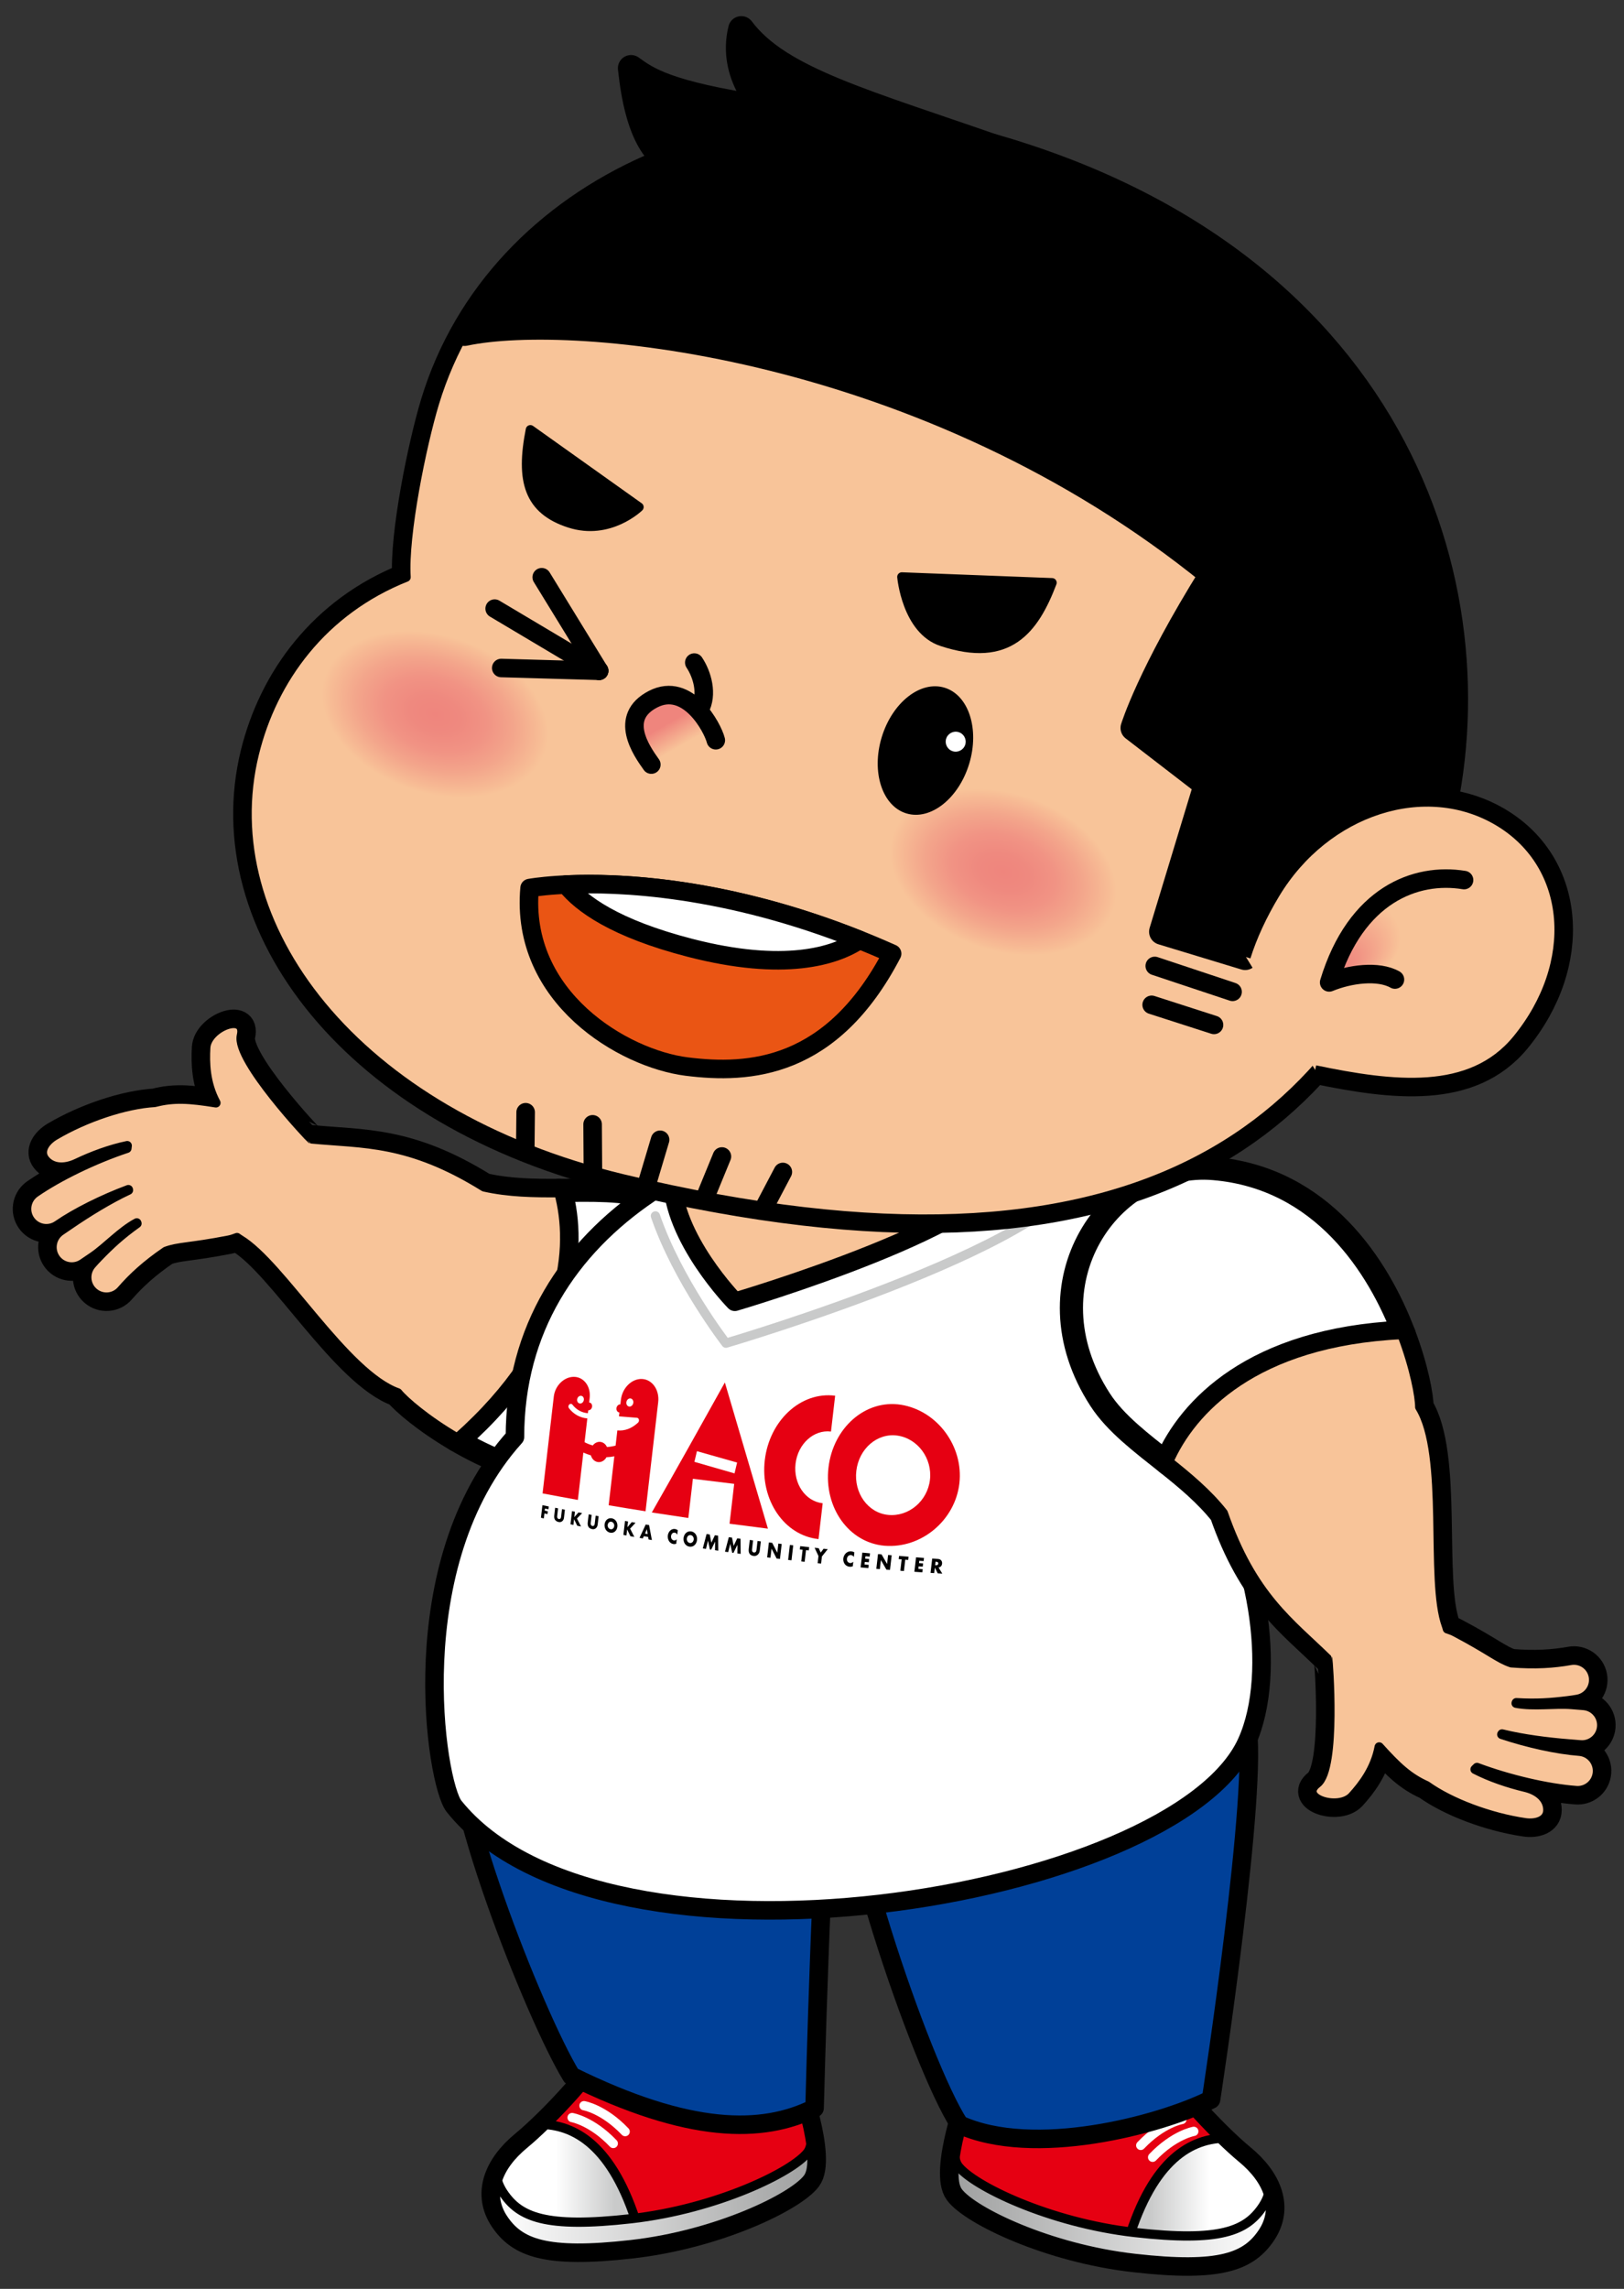 <?xml version="1.0" encoding="utf-8"?>
<!-- Generator: Adobe Illustrator 24.1.3, SVG Export Plug-In . SVG Version: 6.00 Build 0)  -->
<svg version="1.1" id="レイヤー_1" xmlns="http://www.w3.org/2000/svg" xmlns:xlink="http://www.w3.org/1999/xlink" x="0px"
	 y="0px" width="175.223px" height="246.91px" viewBox="0 0 175.223 246.91" enable-background="new 0 0 175.223 246.91"
	 xml:space="preserve">
<rect x="0" y="0" width="175.223" height="246.91" fill="#333333" stroke="none"/>
<g>
	<g>
		<path fill="none" stroke="#000000" stroke-width="3" stroke-linecap="round" stroke-linejoin="round" stroke-miterlimit="10" d="
			M49.328,155.125c6.656,3.893,17.279,7.481,26.894,0.988c9.108-6.151,7.984-22.063-6.053-26.663
			c-2.873-0.941-6.305-0.81-9.873-0.785C61.859,134.443,61.29,144.485,49.328,155.125z"/>
		<path fill="#FFFFFF" d="M49.328,155.125c6.656,3.893,17.279,7.481,26.894,0.988c9.108-6.151,7.984-22.063-6.053-26.663
			c-2.873-0.941-6.305-0.81-9.873-0.785C61.859,134.443,61.29,144.485,49.328,155.125z"/>
		<path fill="none" stroke="#000000" stroke-width="2" stroke-linecap="round" stroke-linejoin="round" stroke-miterlimit="10" d="
			M49.328,155.125c6.656,3.893,17.279,7.481,26.894,0.988c9.108-6.151,7.984-22.063-6.053-26.663
			c-2.873-0.941-6.305-0.81-9.873-0.785C61.859,134.443,61.29,144.485,49.328,155.125z"/>
	</g>
	<g>
		<path fill="none" stroke="#000000" stroke-width="3" stroke-linejoin="round" stroke-miterlimit="10" d="M6.209,132.161
			c1.972-1.362,4.89-2.809,7.642-3.835c0.004,0.02,0.006,0.041,0.01,0.062c-2.088,0.972-4.443,2.433-6.243,3.665
			c-0.391,0.268-0.749,0.513-1.059,0.721c-0.054,0.036-0.106,0.074-0.155,0.114c-0.847,0.684-1.046,1.914-0.429,2.836
			c0.652,0.976,1.973,1.238,2.948,0.585c0.323-0.216,0.693-0.471,1.099-0.748c1.496-1.025,3.055-2.751,4.736-3.644
			c0.007,0.021,0.015,0.042,0.022,0.063c-1.796,1.285-2.896,2.319-4.166,3.628c-0.264,0.273-0.51,0.539-0.733,0.797
			c-0.768,0.888-0.67,2.23,0.218,2.999c0.888,0.768,2.231,0.672,2.999-0.219c1.197-1.383,2.677-2.753,4.798-4.199
			c1.379-0.514,2.542-0.386,6.786-1.211c0.29-0.057,0.587-0.153,0.889-0.273c0.1,0.072,0.198,0.145,0.311,0.213
			c4.475,2.675,11.33,14.52,17.036,16.537c0.696,0.864,3.05,2.907,6.412,4.872c11.962-10.64,12.532-20.681,10.968-26.461
			c-2.67,0.019-5.416-0.022-8.062-0.621c-8.12-5.053-13.017-4.64-18.669-5.182c-0.067-0.006-8.131-8.558-7.523-11.144
			c0.608-2.587-3.717-0.903-3.843,1.3c-0.092,1.604-0.053,3.815,1.097,5.955c-2.857-0.458-4.555-0.576-6.577-0.051
			c-0.004,0.001-0.01,0.004-0.015,0.006c-3.198,0.185-7.481,1.614-10.797,3.572c-1.012,0.597-1.782,1.691-1.044,2.606
			c0.737,0.914,2.052,1.033,3.429,0.376c1.691-0.807,3.613-1.516,5.434-1.895c-0.016,0.094-0.022,0.196-0.035,0.291
			c-3.459,1.149-7.305,2.996-9.899,4.787c-0.045,0.031-0.087,0.063-0.129,0.096c-0.858,0.692-1.049,1.939-0.412,2.86
			C3.919,132.586,5.242,132.828,6.209,132.161"/>
		<path fill="#F8C499" d="M6.209,132.161c1.972-1.362,4.89-2.809,7.642-3.835c0.004,0.02,0.006,0.041,0.01,0.062
			c-2.088,0.972-4.443,2.433-6.243,3.665c-0.391,0.268-0.749,0.513-1.059,0.721c-0.054,0.036-0.106,0.074-0.155,0.114
			c-0.847,0.684-1.046,1.914-0.429,2.836c0.652,0.976,1.973,1.238,2.948,0.585c0.323-0.216,0.693-0.471,1.099-0.748
			c1.496-1.025,3.055-2.751,4.736-3.644c0.007,0.021,0.015,0.042,0.022,0.063c-1.796,1.285-2.896,2.319-4.166,3.628
			c-0.264,0.273-0.51,0.539-0.733,0.797c-0.768,0.888-0.67,2.23,0.218,2.999c0.888,0.768,2.231,0.672,2.999-0.219
			c1.197-1.383,2.677-2.753,4.798-4.199c1.379-0.514,2.542-0.386,6.786-1.211c0.29-0.057,0.587-0.153,0.889-0.273
			c0.1,0.072,0.198,0.145,0.311,0.213c4.475,2.675,11.33,14.52,17.036,16.537c0.696,0.864,3.05,2.907,6.412,4.872
			c11.962-10.64,12.532-20.681,10.968-26.461c-2.67,0.019-5.416-0.022-8.062-0.621c-8.12-5.053-13.017-4.64-18.669-5.182
			c-0.067-0.006-8.131-8.558-7.523-11.144c0.608-2.587-3.717-0.903-3.843,1.3c-0.092,1.604-0.053,3.815,1.097,5.955
			c-2.857-0.458-4.555-0.576-6.577-0.051c-0.004,0.001-0.01,0.004-0.015,0.006c-3.198,0.185-7.481,1.614-10.797,3.572
			c-1.012,0.597-1.782,1.691-1.044,2.606c0.737,0.914,2.052,1.033,3.429,0.376c1.691-0.807,3.613-1.516,5.434-1.895
			c-0.016,0.094-0.022,0.196-0.035,0.291c-3.459,1.149-7.305,2.996-9.899,4.787c-0.045,0.031-0.087,0.063-0.129,0.096
			c-0.858,0.692-1.049,1.939-0.412,2.86C3.919,132.586,5.242,132.828,6.209,132.161"/>
		<path fill="none" stroke="#000000" stroke-linejoin="round" stroke-miterlimit="10" d="M6.209,132.161
			c1.972-1.362,4.89-2.809,7.642-3.835c0.004,0.02,0.006,0.041,0.01,0.062c-2.088,0.972-4.443,2.433-6.243,3.665
			c-0.391,0.268-0.749,0.513-1.059,0.721c-0.054,0.036-0.106,0.074-0.155,0.114c-0.847,0.684-1.046,1.914-0.429,2.836
			c0.652,0.976,1.973,1.238,2.948,0.585c0.323-0.216,0.693-0.471,1.099-0.748c1.496-1.025,3.055-2.751,4.736-3.644
			c0.007,0.021,0.015,0.042,0.022,0.063c-1.796,1.285-2.896,2.319-4.166,3.628c-0.264,0.273-0.51,0.539-0.733,0.797
			c-0.768,0.888-0.67,2.23,0.218,2.999c0.888,0.768,2.231,0.672,2.999-0.219c1.197-1.383,2.677-2.753,4.798-4.199
			c1.379-0.514,2.542-0.386,6.786-1.211c0.29-0.057,0.587-0.153,0.889-0.273c0.1,0.072,0.198,0.145,0.311,0.213
			c4.475,2.675,11.33,14.52,17.036,16.537c0.696,0.864,3.05,2.907,6.412,4.872c11.962-10.64,12.532-20.681,10.968-26.461
			c-2.67,0.019-5.416-0.022-8.062-0.621c-8.12-5.053-13.017-4.64-18.669-5.182c-0.067-0.006-8.131-8.558-7.523-11.144
			c0.608-2.587-3.717-0.903-3.843,1.3c-0.092,1.604-0.053,3.815,1.097,5.955c-2.857-0.458-4.555-0.576-6.577-0.051
			c-0.004,0.001-0.01,0.004-0.015,0.006c-3.198,0.185-7.481,1.614-10.797,3.572c-1.012,0.597-1.782,1.691-1.044,2.606
			c0.737,0.914,2.052,1.033,3.429,0.376c1.691-0.807,3.613-1.516,5.434-1.895c-0.016,0.094-0.022,0.196-0.035,0.291
			c-3.459,1.149-7.305,2.996-9.899,4.787c-0.045,0.031-0.087,0.063-0.129,0.096c-0.858,0.692-1.049,1.939-0.412,2.86
			C3.919,132.586,5.242,132.828,6.209,132.161"/>
	</g>
</g>
<g>
	<g>
		<path fill="none" stroke="#000000" stroke-width="3" stroke-linejoin="round" stroke-miterlimit="10" d="M65.757,220.467
			c-0.391,2.201-6.218,8.389-9.188,10.835c-2.971,2.447-4.02,5.417-2.272,8.039c1.747,2.621,4.543,3.845,13.806,2.796
			c9.261-1.048,17.475-5.068,19.048-7.165c1.573-2.097-1.223-10.485-2.622-13.456C83.132,218.545,66.907,214.001,65.757,220.467"/>
		<path fill="#E60012" d="M65.757,220.467c-0.391,2.201-6.218,8.389-9.188,10.835c-2.971,2.447-4.02,5.417-2.272,8.039
			c1.747,2.621,4.543,3.845,13.806,2.796c9.261-1.048,17.475-5.068,19.048-7.165c1.573-2.097-1.223-10.485-2.622-13.456
			C83.132,218.545,66.907,214.001,65.757,220.467"/>
		<path fill="none" stroke="#000000" stroke-linejoin="round" stroke-miterlimit="10" d="M65.757,220.467
			c-0.391,2.201-6.218,8.389-9.188,10.835c-2.971,2.447-4.02,5.417-2.272,8.039c1.747,2.621,4.543,3.845,13.806,2.796
			c9.261-1.048,17.475-5.068,19.048-7.165c1.573-2.097-1.223-10.485-2.622-13.456C83.132,218.545,66.907,214.001,65.757,220.467"/>
	</g>
	<linearGradient id="SVGID_1_" gradientUnits="userSpaceOnUse" x1="59.984" y1="235.849" x2="66.374" y2="235.849">
		<stop  offset="0" style="stop-color:#FFFFFF"/>
		<stop  offset="1" style="stop-color:#C9CACA"/>
	</linearGradient>
	<path fill="url(#SVGID_1_)" stroke="#000000" stroke-miterlimit="10" d="M58.893,229.186c-0.854,0.833-1.663,1.57-2.325,2.116
		c-2.971,2.446-4.02,5.417-2.272,8.039c1.747,2.621,4.544,3.845,13.806,2.796c0.401-0.046,0.798-0.104,1.195-0.16
		C66.807,232.309,62.718,229.467,58.893,229.186z"/>
	<linearGradient id="SVGID_2_" gradientUnits="userSpaceOnUse" x1="53.649" y1="236.921" x2="87.521" y2="236.921">
		<stop  offset="0" style="stop-color:#FFFFFF"/>
		<stop  offset="1" style="stop-color:#9FA0A0"/>
	</linearGradient>
	<path fill="url(#SVGID_2_)" stroke="#000000" stroke-miterlimit="10" d="M87.151,232.176c-1.573,2.097-9.787,6.116-19.048,7.165
		c-9.263,1.048-12.059-0.175-13.806-2.796c-0.285-0.427-0.488-0.864-0.628-1.306c-0.421,1.382-0.249,2.786,0.628,4.102
		c1.747,2.621,4.543,3.845,13.806,2.796c9.261-1.048,17.475-5.068,19.048-7.165c0.511-0.682,0.556-2.033,0.342-3.642
		C87.418,231.665,87.313,231.961,87.151,232.176z"/>
	<path fill="none" stroke="#FFFFFF" stroke-linecap="round" stroke-linejoin="round" stroke-miterlimit="10" d="M61.727,228.432
		c0,0,2.113,0.35,4.443,2.796"/>
	<path fill="none" stroke="#FFFFFF" stroke-linecap="round" stroke-linejoin="round" stroke-miterlimit="10" d="M63.009,227.15
		c0,0,2.113,0.35,4.443,2.796"/>
</g>
<path fill="#004098" stroke="#000000" stroke-width="2" stroke-linejoin="round" stroke-miterlimit="10" d="M49.533,186.201
	c-1.814,6.084,8.192,31.33,12.116,37.741c12.712,6.273,20.595,6.271,26.24,3.468c0,0,0.804-31.701,1.669-35.15
	C94.268,173.479,58.508,156.104,49.533,186.201"/>
<g>
	<g>
		<path fill="none" stroke="#000000" stroke-width="3" stroke-linejoin="round" stroke-miterlimit="10" d="M124.777,221.954
			c0.391,2.201,6.218,8.389,9.188,10.835c2.971,2.447,4.02,5.417,2.272,8.039c-1.747,2.621-4.543,3.845-13.806,2.796
			c-9.261-1.048-17.475-5.068-19.048-7.165c-1.573-2.097,1.223-10.485,2.622-13.456
			C107.402,220.032,123.627,215.488,124.777,221.954"/>
		<path fill="#E60012" d="M124.777,221.954c0.391,2.201,6.218,8.389,9.188,10.835c2.971,2.447,4.02,5.417,2.272,8.039
			c-1.747,2.621-4.543,3.845-13.806,2.796c-9.261-1.048-17.475-5.068-19.048-7.165c-1.573-2.097,1.223-10.485,2.622-13.456
			C107.402,220.032,123.627,215.488,124.777,221.954"/>
		<path fill="none" stroke="#000000" stroke-linejoin="round" stroke-miterlimit="10" d="M124.777,221.954
			c0.391,2.201,6.218,8.389,9.188,10.835c2.971,2.447,4.02,5.417,2.272,8.039c-1.747,2.621-4.543,3.845-13.806,2.796
			c-9.261-1.048-17.475-5.068-19.048-7.165c-1.573-2.097,1.223-10.485,2.622-13.456
			C107.402,220.032,123.627,215.488,124.777,221.954"/>
	</g>
	
		<linearGradient id="SVGID_3_" gradientUnits="userSpaceOnUse" x1="-161.564" y1="237.336" x2="-155.175" y2="237.336" gradientTransform="matrix(-1 0 0 1 -31.015 0)">
		<stop  offset="0" style="stop-color:#FFFFFF"/>
		<stop  offset="1" style="stop-color:#C9CACA"/>
	</linearGradient>
	<path fill="url(#SVGID_3_)" stroke="#000000" stroke-miterlimit="10" d="M131.64,230.673c0.854,0.833,1.663,1.57,2.325,2.116
		c2.971,2.446,4.02,5.417,2.272,8.039c-1.747,2.621-4.544,3.845-13.806,2.796c-0.401-0.046-0.798-0.104-1.195-0.16
		C123.726,233.796,127.815,230.954,131.64,230.673z"/>
	
		<linearGradient id="SVGID_4_" gradientUnits="userSpaceOnUse" x1="-167.899" y1="238.408" x2="-134.027" y2="238.408" gradientTransform="matrix(-1 0 0 1 -31.015 0)">
		<stop  offset="0" style="stop-color:#FFFFFF"/>
		<stop  offset="1" style="stop-color:#9FA0A0"/>
	</linearGradient>
	<path fill="url(#SVGID_4_)" stroke="#000000" stroke-miterlimit="10" d="M103.383,233.663c1.573,2.097,9.787,6.116,19.048,7.165
		c9.263,1.048,12.059-0.175,13.806-2.796c0.285-0.427,0.488-0.864,0.628-1.306c0.421,1.382,0.249,2.786-0.628,4.102
		c-1.747,2.621-4.543,3.845-13.806,2.796c-9.261-1.048-17.475-5.068-19.048-7.165c-0.511-0.682-0.556-2.033-0.342-3.642
		C103.116,233.152,103.221,233.448,103.383,233.663z"/>
	<path fill="none" stroke="#FFFFFF" stroke-linecap="round" stroke-linejoin="round" stroke-miterlimit="10" d="M128.806,229.919
		c0,0-2.113,0.35-4.443,2.796"/>
	<path fill="none" stroke="#FFFFFF" stroke-linecap="round" stroke-linejoin="round" stroke-miterlimit="10" d="M127.524,228.638
		c0,0-2.113,0.35-4.443,2.796"/>
</g>
<path fill="#004098" stroke="#000000" stroke-width="2" stroke-linejoin="round" stroke-miterlimit="10" d="M91.357,187.875
	c-1.814,6.083,7.995,34.962,12.167,41.312c7.957,3.63,21.496,0.102,27.141-2.702c0,0,5.246-34.103,3.844-40.619
	C130.439,166.937,100.331,157.777,91.357,187.875"/>
<g>
	<path fill="#FFFFFF" stroke="#000000" stroke-width="2" stroke-linejoin="round" stroke-miterlimit="10" d="M101.838,119.869
		c-22.927,0.007-46.277,11.896-46.277,35.145c-12.274,13.599-8.544,37.382-6.57,39.844c16.231,20.25,77.786,10.111,85.519-6.895
		c3.492-7.678,0.968-21.475-4.367-28.647C124.883,152.247,144.846,119.855,101.838,119.869"/>
	<path fill="#F8C499" stroke="#000000" stroke-width="2" stroke-linejoin="round" stroke-miterlimit="10" d="M108.885,125.312
		c0,6.433-29.6,15.117-29.6,15.117s-6.747-6.881-6.747-13.314c12.233-4.893,8.166-13.45,18.193-13.45
		C100.757,113.665,108.885,118.879,108.885,125.312z"/>
	<path fill="none" stroke="#C9CACA" stroke-linecap="round" stroke-linejoin="round" stroke-miterlimit="10" d="M117.021,125.133
		c0,8.409-38.693,19.761-38.693,19.761s-5.23-6.771-7.612-13.728"/>
	<g>
		<g>
			<path d="M59.174,162.812c-0.125-0.026-0.25-0.053-0.375-0.079c-0.009,0.076-0.018,0.152-0.026,0.227
				c0.113,0.024,0.227,0.049,0.34,0.073c-0.012,0.101-0.023,0.202-0.035,0.302c-0.113-0.025-0.227-0.049-0.34-0.074
				c-0.021,0.179-0.041,0.358-0.062,0.537c-0.103-0.023-0.206-0.047-0.309-0.07c0.053-0.453,0.105-0.907,0.158-1.36
				c0.228,0.047,0.456,0.095,0.684,0.142C59.198,162.61,59.186,162.711,59.174,162.812z"/>
			<path d="M60.213,162.713c-0.032,0.275-0.064,0.549-0.096,0.824c-0.007,0.058-0.015,0.148,0.036,0.228
				c0.032,0.047,0.086,0.087,0.14,0.099c0.054,0.012,0.113-0.001,0.152-0.03c0.081-0.058,0.091-0.161,0.1-0.239
				c0.031-0.266,0.062-0.531,0.092-0.797c0.104,0.021,0.209,0.042,0.314,0.063c-0.031,0.269-0.062,0.538-0.094,0.807
				c-0.017,0.147-0.04,0.3-0.189,0.426c-0.115,0.098-0.248,0.125-0.418,0.087c-0.189-0.042-0.316-0.147-0.379-0.255
				c-0.089-0.154-0.081-0.333-0.064-0.481c0.031-0.265,0.062-0.531,0.092-0.796C60.004,162.671,60.108,162.692,60.213,162.713z"/>
			<path d="M61.965,163.661c0.152-0.17,0.304-0.34,0.456-0.512c0.131,0.025,0.262,0.051,0.393,0.076
				c-0.188,0.196-0.377,0.39-0.564,0.583c0.147,0.286,0.295,0.574,0.442,0.863c-0.137-0.029-0.274-0.057-0.41-0.086
				c-0.114-0.235-0.228-0.47-0.341-0.704c-0.024,0.206-0.048,0.411-0.072,0.617c-0.105-0.022-0.21-0.045-0.315-0.067
				c0.055-0.473,0.11-0.945,0.164-1.418c0.105,0.021,0.211,0.041,0.316,0.062C62.011,163.27,61.988,163.466,61.965,163.661z"/>
			<path d="M63.836,163.42c-0.033,0.287-0.066,0.573-0.1,0.86c-0.007,0.061-0.016,0.155,0.037,0.237
				c0.032,0.049,0.088,0.089,0.143,0.1c0.055,0.011,0.116-0.004,0.155-0.034c0.083-0.062,0.093-0.169,0.103-0.25
				c0.032-0.277,0.064-0.554,0.096-0.831c0.107,0.02,0.214,0.04,0.321,0.06c-0.032,0.28-0.065,0.56-0.097,0.841
				c-0.018,0.154-0.042,0.313-0.194,0.446c-0.118,0.104-0.254,0.135-0.428,0.1c-0.194-0.04-0.323-0.146-0.388-0.257
				c-0.091-0.159-0.083-0.346-0.065-0.5c0.032-0.277,0.064-0.554,0.096-0.831C63.623,163.379,63.73,163.4,63.836,163.42z"/>
			<path d="M66.35,165.211c-0.144,0.121-0.333,0.162-0.518,0.126c-0.185-0.036-0.355-0.147-0.466-0.315
				c-0.115-0.176-0.154-0.394-0.132-0.589c0.023-0.197,0.11-0.393,0.26-0.517c0.144-0.121,0.332-0.164,0.517-0.13
				c0.185,0.033,0.357,0.141,0.468,0.31c0.116,0.174,0.156,0.396,0.133,0.595C66.589,164.888,66.501,165.084,66.35,165.211
				 M65.702,164.231c-0.076,0.065-0.121,0.168-0.133,0.272c-0.015,0.131,0.027,0.232,0.067,0.294c0.052,0.08,0.13,0.145,0.239,0.166
				c0.11,0.021,0.198-0.01,0.264-0.068c0.066-0.058,0.121-0.153,0.134-0.267c0.013-0.116-0.018-0.227-0.068-0.304
				c-0.06-0.091-0.151-0.148-0.237-0.164C65.879,164.144,65.779,164.164,65.702,164.231"/>
			<path d="M67.691,164.752c0.158-0.183,0.316-0.367,0.474-0.552c0.135,0.023,0.271,0.047,0.407,0.07
				c-0.196,0.211-0.391,0.42-0.586,0.629c0.152,0.298,0.304,0.596,0.456,0.896c-0.142-0.026-0.284-0.052-0.425-0.078
				c-0.117-0.245-0.235-0.489-0.352-0.732c-0.025,0.218-0.05,0.435-0.076,0.653c-0.109-0.02-0.218-0.041-0.327-0.061
				c0.058-0.501,0.116-1.002,0.174-1.503c0.109,0.019,0.218,0.038,0.327,0.057C67.739,164.338,67.715,164.545,67.691,164.752z"/>
			<path d="M69.932,165.8c-0.155-0.027-0.309-0.054-0.464-0.082c-0.039,0.08-0.077,0.161-0.116,0.241
				c-0.117-0.021-0.233-0.042-0.349-0.063c0.222-0.479,0.444-0.959,0.666-1.441c0.121,0.02,0.242,0.04,0.363,0.06
				c0.101,0.538,0.203,1.077,0.304,1.618c-0.119-0.021-0.237-0.042-0.355-0.062C69.965,165.981,69.949,165.891,69.932,165.8z
				 M69.879,165.482c-0.029-0.174-0.058-0.347-0.086-0.521c-0.066,0.157-0.132,0.314-0.197,0.471
				C69.69,165.449,69.785,165.465,69.879,165.482z"/>
			<path d="M72.961,166.536c-0.142,0.036-0.218,0.043-0.302,0.029c-0.226-0.037-0.383-0.173-0.475-0.317
				c-0.109-0.173-0.154-0.396-0.131-0.599c0.026-0.221,0.13-0.418,0.263-0.542c0.131-0.122,0.317-0.197,0.519-0.165
				c0.062,0.01,0.163,0.037,0.296,0.127c-0.019,0.162-0.037,0.323-0.056,0.485c-0.091-0.179-0.219-0.209-0.275-0.218
				c-0.097-0.016-0.176,0.008-0.246,0.065c-0.09,0.076-0.137,0.192-0.15,0.302c-0.012,0.107,0.011,0.232,0.07,0.321
				c0.049,0.072,0.134,0.131,0.229,0.147c0.051,0.008,0.177,0.022,0.314-0.116C72.998,166.216,72.979,166.376,72.961,166.536z"/>
			<path d="M74.928,166.692c-0.152,0.133-0.351,0.183-0.546,0.152c-0.195-0.031-0.374-0.141-0.49-0.316
				c-0.121-0.182-0.162-0.412-0.138-0.618c0.024-0.209,0.117-0.42,0.274-0.556c0.151-0.133,0.35-0.184,0.545-0.155
				c0.195,0.029,0.376,0.138,0.492,0.312c0.122,0.179,0.164,0.412,0.139,0.623C75.18,166.343,75.088,166.553,74.928,166.692
				 M74.246,165.681c-0.08,0.071-0.127,0.182-0.14,0.292c-0.016,0.139,0.028,0.244,0.07,0.308c0.055,0.083,0.137,0.149,0.251,0.167
				c0.116,0.018,0.209-0.018,0.279-0.081c0.07-0.064,0.128-0.166,0.142-0.286c0.014-0.123-0.019-0.239-0.072-0.319
				c-0.064-0.094-0.159-0.152-0.25-0.165C74.432,165.582,74.327,165.607,74.246,165.681"/>
			<path d="M75.829,167.033c0.136-0.517,0.272-1.034,0.409-1.551c0.114,0.017,0.227,0.033,0.341,0.049
				c0.057,0.295,0.114,0.591,0.171,0.887c0.128-0.269,0.256-0.538,0.384-0.807c0.115,0.016,0.231,0.033,0.347,0.049
				c0.005,0.54,0.011,1.081,0.016,1.622c-0.116-0.017-0.231-0.034-0.347-0.051c0.003-0.31,0.005-0.62,0.008-0.93
				c-0.143,0.29-0.286,0.579-0.428,0.868c-0.046-0.007-0.092-0.014-0.138-0.021c-0.067-0.32-0.134-0.64-0.201-0.96
				c-0.073,0.299-0.146,0.598-0.219,0.896C76.057,167.068,75.943,167.051,75.829,167.033z"/>
			<path d="M78.223,167.388c0.138-0.522,0.275-1.043,0.413-1.566c0.115,0.016,0.23,0.032,0.346,0.047
				c0.058,0.297,0.116,0.594,0.174,0.892c0.13-0.272,0.259-0.543,0.389-0.815c0.117,0.016,0.234,0.032,0.352,0.047
				c0.006,0.544,0.012,1.087,0.018,1.631c-0.117-0.016-0.235-0.032-0.352-0.048c0.002-0.312,0.005-0.624,0.007-0.936
				c-0.145,0.293-0.289,0.585-0.434,0.877c-0.047-0.007-0.093-0.013-0.14-0.02c-0.068-0.322-0.137-0.643-0.205-0.965
				c-0.074,0.302-0.148,0.603-0.222,0.904C78.454,167.421,78.339,167.404,78.223,167.388z"/>
			<path d="M81.253,166.171c-0.037,0.317-0.074,0.635-0.11,0.952c-0.008,0.068-0.018,0.172,0.041,0.258
				c0.036,0.051,0.098,0.091,0.159,0.099c0.062,0.008,0.129-0.013,0.172-0.048c0.092-0.074,0.104-0.192,0.114-0.282
				c0.035-0.306,0.071-0.611,0.106-0.917c0.119,0.015,0.237,0.03,0.356,0.045c-0.036,0.308-0.071,0.616-0.107,0.924
				c-0.02,0.169-0.046,0.344-0.215,0.501c-0.131,0.123-0.282,0.167-0.475,0.141c-0.215-0.028-0.359-0.136-0.431-0.253
				c-0.101-0.168-0.092-0.374-0.072-0.545c0.036-0.308,0.071-0.615,0.107-0.923C81.017,166.141,81.135,166.156,81.253,166.171z"/>
			<path d="M82.774,168c0.062-0.537,0.125-1.075,0.187-1.612c0.119,0.015,0.239,0.03,0.358,0.044
				c0.183,0.356,0.365,0.712,0.548,1.068c0.038-0.329,0.076-0.658,0.114-0.987c0.12,0.015,0.24,0.029,0.361,0.043
				c-0.062,0.538-0.125,1.076-0.187,1.614c-0.12-0.015-0.24-0.029-0.361-0.044c-0.183-0.356-0.366-0.712-0.548-1.068
				c-0.038,0.329-0.076,0.658-0.114,0.986C83.013,168.03,82.893,168.015,82.774,168z"/>
			<path d="M85.399,168.318c-0.121-0.014-0.242-0.028-0.363-0.042c0.062-0.538,0.125-1.076,0.187-1.614
				c0.121,0.014,0.242,0.028,0.363,0.042C85.524,167.242,85.461,167.78,85.399,168.318z"/>
			<path d="M86.964,167.221c-0.049,0.419-0.097,0.839-0.146,1.258c-0.122-0.014-0.244-0.027-0.366-0.041
				c0.049-0.419,0.097-0.839,0.146-1.258c-0.1-0.011-0.2-0.023-0.3-0.034c0.014-0.119,0.027-0.237,0.041-0.356
				c0.322,0.037,0.644,0.073,0.967,0.109c-0.014,0.119-0.027,0.237-0.041,0.356C87.165,167.244,87.064,167.233,86.964,167.221z"/>
			<path d="M88.309,167.858c-0.139-0.298-0.278-0.596-0.416-0.894c0.147,0.016,0.294,0.032,0.441,0.048
				c0.073,0.156,0.145,0.313,0.218,0.469c0.103-0.137,0.206-0.275,0.31-0.412c0.15,0.016,0.3,0.032,0.45,0.048
				c-0.21,0.26-0.42,0.521-0.63,0.782c-0.03,0.258-0.06,0.515-0.09,0.773c-0.124-0.013-0.248-0.026-0.372-0.039
				C88.249,168.374,88.279,168.116,88.309,167.858z"/>
			<path d="M92.009,168.965c-0.157,0.046-0.242,0.058-0.336,0.049c-0.252-0.024-0.428-0.152-0.532-0.294
				c-0.123-0.17-0.175-0.397-0.151-0.606c0.027-0.229,0.14-0.436,0.288-0.57c0.145-0.132,0.35-0.218,0.576-0.196
				c0.069,0.007,0.181,0.03,0.33,0.115c-0.019,0.166-0.038,0.331-0.058,0.497c-0.103-0.177-0.245-0.201-0.308-0.207
				c-0.109-0.011-0.195,0.018-0.273,0.08c-0.1,0.083-0.151,0.204-0.164,0.317c-0.013,0.111,0.014,0.237,0.081,0.324
				c0.055,0.071,0.15,0.126,0.257,0.136c0.057,0.005,0.197,0.011,0.348-0.137C92.047,168.637,92.028,168.801,92.009,168.965z"/>
			<path d="M93.834,167.918c-0.151-0.014-0.302-0.028-0.452-0.042c-0.01,0.088-0.021,0.177-0.031,0.265
				c0.143,0.013,0.285,0.026,0.428,0.039c-0.014,0.117-0.027,0.234-0.041,0.351c-0.143-0.013-0.286-0.026-0.428-0.039
				c-0.011,0.092-0.021,0.183-0.032,0.275c0.151,0.014,0.301,0.027,0.452,0.04c-0.014,0.117-0.027,0.234-0.041,0.351
				c-0.278-0.024-0.555-0.049-0.832-0.074c0.062-0.532,0.123-1.065,0.185-1.597c0.277,0.026,0.554,0.052,0.831,0.078
				C93.861,167.684,93.847,167.801,93.834,167.918z"/>
			<path d="M94.551,169.235c0.061-0.53,0.123-1.059,0.184-1.589c0.127,0.011,0.255,0.023,0.382,0.034
				c0.198,0.345,0.396,0.688,0.595,1.03c0.037-0.323,0.075-0.645,0.112-0.968c0.128,0.011,0.256,0.022,0.385,0.033
				c-0.061,0.527-0.122,1.053-0.183,1.58c-0.128-0.01-0.257-0.02-0.385-0.031c-0.199-0.342-0.397-0.684-0.595-1.029
				c-0.038,0.324-0.075,0.647-0.113,0.971C94.806,169.256,94.679,169.245,94.551,169.235z"/>
			<path d="M97.673,168.248c-0.047,0.408-0.095,0.816-0.142,1.224c-0.129-0.01-0.259-0.019-0.388-0.029
				c0.047-0.409,0.095-0.817,0.142-1.226c-0.106-0.009-0.212-0.017-0.318-0.026c0.013-0.116,0.027-0.231,0.04-0.347
				c0.341,0.029,0.682,0.057,1.024,0.084c-0.013,0.115-0.027,0.23-0.04,0.346C97.885,168.265,97.779,168.256,97.673,168.248z"/>
			<path d="M99.655,168.401c-0.156-0.012-0.311-0.023-0.466-0.035c-0.01,0.086-0.02,0.173-0.03,0.259
				c0.147,0.011,0.294,0.022,0.441,0.033c-0.013,0.114-0.026,0.228-0.04,0.343c-0.147-0.011-0.295-0.021-0.442-0.032
				c-0.01,0.09-0.021,0.179-0.031,0.269c0.155,0.011,0.311,0.022,0.467,0.033c-0.013,0.114-0.026,0.228-0.04,0.343
				c-0.286-0.02-0.572-0.039-0.858-0.06c0.06-0.52,0.121-1.041,0.181-1.561c0.285,0.022,0.571,0.045,0.857,0.067
				C99.682,168.173,99.668,168.287,99.655,168.401z"/>
			<path d="M101.199,168.171c0.114,0.008,0.258,0.038,0.357,0.163c0.077,0.096,0.105,0.233,0.09,0.355
				c-0.015,0.131-0.074,0.243-0.159,0.312c-0.066,0.054-0.15,0.083-0.223,0.092c0.135,0.221,0.27,0.441,0.406,0.66
				c-0.164-0.01-0.329-0.02-0.493-0.031c-0.104-0.205-0.207-0.41-0.311-0.616c-0.023,0.197-0.046,0.395-0.069,0.592
				c-0.132-0.008-0.263-0.017-0.395-0.025c0.06-0.516,0.12-1.031,0.179-1.547C100.788,168.141,100.993,168.156,101.199,168.171z
				 M100.897,168.846c0.025,0.002,0.05,0.003,0.075,0.005c0.059,0.004,0.146-0.006,0.199-0.049c0.033-0.028,0.06-0.077,0.065-0.126
				c0.005-0.046-0.007-0.098-0.038-0.133c-0.032-0.04-0.096-0.067-0.182-0.074c-0.025-0.002-0.05-0.004-0.075-0.005
				C100.927,168.592,100.912,168.719,100.897,168.846z"/>
		</g>
		<g>
			<path fill="#E60012" d="M69.269,148.757c-1.106-0.049-2.128,0.966-2.276,2.243c-0.019,0.165-0.038,0.331-0.058,0.496
				c-0.206-0.013-0.395,0.171-0.423,0.411c-0.028,0.24,0.116,0.447,0.322,0.462c-0.016,0.14-0.032,0.28-0.049,0.42
				c0.001,0,0.001,0,0.002,0c0.644,0.05,1.291,0.101,1.939,0.154c0.103,0.008,0.186,0.089,0.212,0.205
				c0.025,0.116-0.013,0.242-0.097,0.32c-0.686,0.633-1.436,0.91-2.231,0.837c-0.03,0.256-0.059,0.513-0.089,0.769
				c-0.034,0.29-0.067,0.579-0.101,0.869c-0.307,0.082-0.619,0.134-0.933,0.152c-0.136-0.303-0.395-0.519-0.713-0.552
				c-0.317-0.033-0.618,0.123-0.818,0.385c-0.306-0.086-0.601-0.204-0.883-0.349c0.032-0.277,0.064-0.554,0.096-0.831
				c0.067-0.579,0.134-1.158,0.201-1.738c-0.788-0.062-1.493-0.461-1.989-1.109c-0.084-0.11-0.068-0.283,0.037-0.388
				c0.105-0.104,0.258-0.1,0.342,0.01c0.417,0.545,1.011,0.877,1.674,0.925c0.012-0.104,0.024-0.208,0.036-0.312
				c0.202,0.013,0.388-0.165,0.415-0.399c0.027-0.234-0.115-0.433-0.318-0.444c0.019-0.16,0.037-0.319,0.056-0.479
				c0.144-1.24-0.619-2.274-1.69-2.288c-1.065-0.013-2.043,0.945-2.179,2.116c-0.145,1.248-0.289,2.496-0.434,3.744
				c-0.103,0.891-0.207,1.783-0.31,2.674c-0.156,1.347-0.312,2.694-0.468,4.04c1.259,0.24,2.528,0.474,3.808,0.703
				c0.164-1.415,0.328-2.83,0.492-4.246c0.033-0.287,0.067-0.574,0.1-0.861c0.262,0.12,0.533,0.221,0.811,0.299
				c0.106,0.383,0.396,0.678,0.767,0.725c0.372,0.047,0.723-0.169,0.916-0.523c0.285-0.011,0.568-0.044,0.849-0.1
				c-0.034,0.295-0.068,0.59-0.103,0.885c-0.17,1.466-0.34,2.931-0.51,4.397c1.316,0.222,2.642,0.439,3.98,0.65
				c0.176-1.515,0.351-3.03,0.527-4.545c0.116-1.003,0.233-2.006,0.349-3.008c0.163-1.404,0.326-2.808,0.488-4.212
				C71.171,149.941,70.382,148.807,69.269,148.757 M67.906,151.734c-0.207-0.014-0.352-0.222-0.324-0.465
				c0.028-0.242,0.219-0.429,0.426-0.416c0.207,0.013,0.353,0.221,0.325,0.465C68.305,151.562,68.114,151.748,67.906,151.734
				 M62.68,150.569c0.202,0.009,0.343,0.204,0.317,0.435c-0.027,0.231-0.212,0.41-0.413,0.398c-0.201-0.011-0.342-0.206-0.316-0.435
				C62.294,150.739,62.479,150.561,62.68,150.569"/>
			<path fill="#E60012" d="M74.76,159.524c1.473,0.183,2.958,0.365,4.455,0.546c-0.166,1.434-0.332,2.868-0.499,4.301
				c1.369,0.183,2.749,0.36,4.14,0.532c-1.569-5.295-3.112-10.594-4.646-15.77c-2.664,4.781-5.296,9.497-7.883,14.025
				c1.304,0.203,2.618,0.401,3.942,0.594C74.433,162.342,74.597,160.933,74.76,159.524z M75.196,156.545
				c1.434,0.403,2.878,0.813,4.334,1.227c-0.092,0.39-0.185,0.78-0.277,1.17c-1.454-0.419-2.897-0.836-4.329-1.246
				C75.015,157.312,75.105,156.929,75.196,156.545z"/>
			<path fill="#E60012" d="M88.764,162.163c-1.873-0.208-3.176-2.119-2.928-4.26c0.248-2.141,1.954-3.704,3.825-3.474
				c0.149-1.289,0.299-2.578,0.448-3.867c-3.721-0.476-7.097,2.695-7.592,6.96c-0.495,4.265,2.068,8.11,5.798,8.507
				C88.465,164.741,88.615,163.452,88.764,162.163z"/>
			<path fill="#E60012" d="M96.823,154.863c2.197,0.313,3.782,2.462,3.515,4.765c-0.267,2.303-2.299,4.009-4.507,3.792
				c-2.183-0.218-3.714-2.354-3.437-4.748C92.672,156.277,94.65,154.557,96.823,154.863 M97.209,151.536
				c-3.845-0.601-7.323,2.493-7.82,6.781c-0.497,4.289,2.18,8.101,6.057,8.43c3.957,0.32,7.604-2.732,8.068-6.729
				C103.976,156.022,101.13,152.165,97.209,151.536"/>
		</g>
	</g>
</g>
<g>
	<g>
		<path fill="none" stroke="#000000" stroke-width="3" stroke-linecap="round" stroke-linejoin="round" stroke-miterlimit="10" d="
			M151.254,143.966c-2.735-7.21-8.749-16.673-20.309-17.658c-10.951-0.933-20.069,12.156-12.034,24.551
			c1.645,2.537,4.398,4.59,7.19,6.811C128.514,152.191,135.263,144.734,151.254,143.966z"/>
		<path fill="#FFFFFF" d="M151.254,143.966c-2.735-7.21-8.749-16.673-20.309-17.658c-10.951-0.933-20.069,12.156-12.034,24.551
			c1.645,2.537,4.398,4.59,7.19,6.811C128.514,152.191,135.263,144.734,151.254,143.966z"/>
		<path fill="none" stroke="#000000" stroke-width="2" stroke-linecap="round" stroke-linejoin="round" stroke-miterlimit="10" d="
			M151.254,143.966c-2.735-7.21-8.749-16.673-20.309-17.658c-10.951-0.933-20.069,12.156-12.034,24.551
			c1.645,2.537,4.398,4.59,7.19,6.811C128.514,152.191,135.263,144.734,151.254,143.966z"/>
	</g>
	<g>
		<path fill="none" stroke="#000000" stroke-width="3" stroke-linejoin="round" stroke-miterlimit="10" d="M170.389,188.915
			c-2.39-0.179-5.569-0.885-8.355-1.815c0.01-0.018,0.021-0.036,0.031-0.054c2.235,0.555,4.985,0.897,7.16,1.068
			c0.473,0.037,0.905,0.071,1.277,0.104c0.065,0.006,0.129,0.009,0.192,0.009c1.089,0,2.016-0.832,2.115-1.937
			c0.105-1.169-0.758-2.202-1.927-2.307c-0.387-0.035-0.835-0.069-1.325-0.108c-1.808-0.142-4.105,0.222-5.974-0.138
			c0.008-0.021,0.015-0.042,0.023-0.063c2.205,0.128,3.71,0.014,5.52-0.207c0.377-0.046,0.735-0.099,1.071-0.16
			c1.155-0.209,1.922-1.315,1.714-2.471c-0.209-1.155-1.314-1.924-2.471-1.713c-1.8,0.324-3.812,0.461-6.371,0.255
			c-1.396-0.466-2.221-1.296-6.042-3.319c-0.261-0.138-0.553-0.25-0.863-0.346c-0.032-0.119-0.063-0.237-0.108-0.361
			c-1.802-4.892,0.301-18.415-2.872-23.568c0.001-1.109-0.548-4.178-1.93-7.818c-15.991,0.768-22.74,8.224-25.153,13.704
			c2.09,1.662,4.201,3.419,5.884,5.546c3.146,9.032,7.216,11.786,11.274,15.757c0.048,0.047,0.953,11.766-1.144,13.397
			c-2.098,1.631,2.325,3.037,3.807,1.402c1.079-1.19,2.437-2.936,2.886-5.323c1.936,2.151,3.183,3.309,5.086,4.17
			c0.004,0.002,0.01,0.003,0.015,0.005c2.605,1.865,6.835,3.442,10.646,4.001c1.162,0.171,2.449-0.197,2.449-1.372
			c0-1.174-0.948-2.092-2.433-2.446c-1.823-0.434-3.764-1.089-5.419-1.938c0.071-0.063,0.14-0.139,0.21-0.205
			c3.414,1.278,7.567,2.256,10.71,2.491c0.054,0.004,0.107,0.006,0.161,0.006c1.102,0,2.034-0.85,2.117-1.967
			C172.438,190.023,171.56,189.003,170.389,188.915"/>
		<path fill="#F8C499" d="M170.389,188.915c-2.39-0.179-5.569-0.885-8.355-1.815c0.01-0.018,0.021-0.036,0.031-0.054
			c2.235,0.555,4.985,0.897,7.16,1.068c0.473,0.037,0.905,0.071,1.277,0.104c0.065,0.006,0.129,0.009,0.192,0.009
			c1.089,0,2.016-0.832,2.115-1.937c0.105-1.169-0.758-2.202-1.927-2.307c-0.387-0.035-0.835-0.069-1.325-0.108
			c-1.808-0.142-4.105,0.222-5.974-0.138c0.008-0.021,0.015-0.042,0.023-0.063c2.205,0.128,3.71,0.014,5.52-0.207
			c0.377-0.046,0.735-0.099,1.071-0.16c1.155-0.209,1.922-1.315,1.714-2.471c-0.209-1.155-1.314-1.924-2.471-1.713
			c-1.8,0.324-3.812,0.461-6.371,0.255c-1.396-0.466-2.221-1.296-6.042-3.319c-0.261-0.138-0.553-0.25-0.863-0.346
			c-0.032-0.119-0.063-0.237-0.108-0.361c-1.802-4.892,0.301-18.415-2.872-23.568c0.001-1.109-0.548-4.178-1.93-7.818
			c-15.991,0.768-22.74,8.224-25.153,13.704c2.09,1.662,4.201,3.419,5.884,5.546c3.146,9.032,7.216,11.786,11.274,15.757
			c0.048,0.047,0.953,11.766-1.144,13.397c-2.098,1.631,2.325,3.037,3.807,1.402c1.079-1.19,2.437-2.936,2.886-5.323
			c1.936,2.151,3.183,3.309,5.086,4.17c0.004,0.002,0.01,0.003,0.015,0.005c2.605,1.865,6.835,3.442,10.646,4.001
			c1.162,0.171,2.449-0.197,2.449-1.372c0-1.174-0.948-2.092-2.433-2.446c-1.823-0.434-3.764-1.089-5.419-1.938
			c0.071-0.063,0.14-0.139,0.21-0.205c3.414,1.278,7.567,2.256,10.71,2.491c0.054,0.004,0.107,0.006,0.161,0.006
			c1.102,0,2.034-0.85,2.117-1.967C172.438,190.023,171.56,189.003,170.389,188.915"/>
		<path fill="none" stroke="#000000" stroke-linejoin="round" stroke-miterlimit="10" d="M170.389,188.915
			c-2.39-0.179-5.569-0.885-8.355-1.815c0.01-0.018,0.021-0.036,0.031-0.054c2.235,0.555,4.985,0.897,7.16,1.068
			c0.473,0.037,0.905,0.071,1.277,0.104c0.065,0.006,0.129,0.009,0.192,0.009c1.089,0,2.016-0.832,2.115-1.937
			c0.105-1.169-0.758-2.202-1.927-2.307c-0.387-0.035-0.835-0.069-1.325-0.108c-1.808-0.142-4.105,0.222-5.974-0.138
			c0.008-0.021,0.015-0.042,0.023-0.063c2.205,0.128,3.71,0.014,5.52-0.207c0.377-0.046,0.735-0.099,1.071-0.16
			c1.155-0.209,1.922-1.315,1.714-2.471c-0.209-1.155-1.314-1.924-2.471-1.713c-1.8,0.324-3.812,0.461-6.371,0.255
			c-1.396-0.466-2.221-1.296-6.042-3.319c-0.261-0.138-0.553-0.25-0.863-0.346c-0.032-0.119-0.063-0.237-0.108-0.361
			c-1.802-4.892,0.301-18.415-2.872-23.568c0.001-1.109-0.548-4.178-1.93-7.818c-15.991,0.768-22.74,8.224-25.153,13.704
			c2.09,1.662,4.201,3.419,5.884,5.546c3.146,9.032,7.216,11.786,11.274,15.757c0.048,0.047,0.953,11.766-1.144,13.397
			c-2.098,1.631,2.325,3.037,3.807,1.402c1.079-1.19,2.437-2.936,2.886-5.323c1.936,2.151,3.183,3.309,5.086,4.17
			c0.004,0.002,0.01,0.003,0.015,0.005c2.605,1.865,6.835,3.442,10.646,4.001c1.162,0.171,2.449-0.197,2.449-1.372
			c0-1.174-0.948-2.092-2.433-2.446c-1.823-0.434-3.764-1.089-5.419-1.938c0.071-0.063,0.14-0.139,0.21-0.205
			c3.414,1.278,7.567,2.256,10.71,2.491c0.054,0.004,0.107,0.006,0.161,0.006c1.102,0,2.034-0.85,2.117-1.967
			C172.438,190.023,171.56,189.003,170.389,188.915"/>
	</g>
</g>
<g>
	<g id="顔輪郭">
		<g>
			<path fill="none" stroke="#000000" stroke-width="3" stroke-linejoin="round" stroke-miterlimit="10" d="M154.511,91.821
				c7.689-25.325-2.041-62.12-46.044-75.48c-26.977-8.19-54.549,3.957-61.585,27.132c-1.369,4.507-3.362,14.257-3.067,18.79
				c-9.004,3.58-14.4,10.997-16.372,19.04c-4.509,18.385,10.648,38.9,39.819,45.878C123.111,140.538,145.54,121.368,154.511,91.821"
				/>
			<path fill="#F8C499" d="M154.511,91.821c7.689-25.325-2.041-62.12-46.044-75.48c-26.977-8.19-54.549,3.957-61.585,27.132
				c-1.369,4.507-3.362,14.257-3.067,18.79c-9.004,3.58-14.4,10.997-16.372,19.04c-4.509,18.385,10.648,38.9,39.819,45.878
				C123.111,140.538,145.54,121.368,154.511,91.821"/>
			<path fill="none" stroke="#000000" stroke-linejoin="round" stroke-miterlimit="10" d="M154.511,91.821
				c7.689-25.325-2.041-62.12-46.044-75.48c-26.977-8.19-54.549,3.957-61.585,27.132c-1.369,4.507-3.362,14.257-3.067,18.79
				c-9.004,3.58-14.4,10.997-16.372,19.04c-4.509,18.385,10.648,38.9,39.819,45.878C123.111,140.538,145.54,121.368,154.511,91.821"
				/>
		</g>
		<path stroke="#000000" stroke-width="2.835" stroke-linecap="round" stroke-linejoin="round" stroke-miterlimit="10" d="
			M108.467,16.341c-23.858-7.244-48.172,1.428-58.344,19.56c11.773-2.499,49.999,1.035,80.714,26.042
			c-6.777,10.845-8.519,16.586-8.519,16.586l7.904,6.091l-4.824,15.888l8.95,2.718l3.639-9.858l10.181,14.054
			c2.618-4.84,4.677-10.113,6.343-15.6C162.2,66.495,152.469,29.701,108.467,16.341z"/>
		<g>
			<path fill="none" stroke="#000000" stroke-width="3" stroke-linejoin="round" stroke-miterlimit="10" d="M134.436,103.239
				c0.701-2.231,1.769-4.524,3.142-6.804c5.453-9.056,16.266-12.546,24.151-7.798c7.885,4.748,8.645,15.317,1.945,23.492
				c-4.988,6.084-13.413,5.022-21.771,3.288"/>
			<path fill="#F8C499" d="M134.436,103.239c0.701-2.231,1.769-4.524,3.142-6.804c5.453-9.056,16.266-12.546,24.151-7.798
				c7.885,4.748,8.645,15.317,1.945,23.492c-4.988,6.084-13.413,5.022-21.771,3.288"/>
			<path fill="none" stroke="#000000" stroke-linejoin="round" stroke-miterlimit="10" d="M134.436,103.239
				c0.701-2.231,1.769-4.524,3.142-6.804c5.453-9.056,16.266-12.546,24.151-7.798c7.885,4.748,8.645,15.317,1.945,23.492
				c-4.988,6.084-13.413,5.022-21.771,3.288"/>
		</g>
		<path stroke="#000000" stroke-width="2.835" stroke-linecap="round" stroke-linejoin="round" stroke-miterlimit="10" d="
			M108.467,16.341C93.39,11.042,84.119,8.68,79.984,3.157c-1.24,4.981,2.568,8.589,2.568,8.589
			C71.955,10.163,69.797,8.6,68.087,7.354c0.741,7.127,2.742,9.448,4.627,10.299C83.707,19.905,108.467,16.341,108.467,16.341z"/>
		
			<radialGradient id="SVGID_5_" cx="40.412" cy="87.268" r="12.58" gradientTransform="matrix(0.947 0.32 -0.216 0.64 27.52 8.264)" gradientUnits="userSpaceOnUse">
			<stop  offset="0" style="stop-color:#EF857D"/>
			<stop  offset="0.224" style="stop-color:#EF897F"/>
			<stop  offset="0.456" style="stop-color:#F19384"/>
			<stop  offset="0.691" style="stop-color:#F3A58B"/>
			<stop  offset="0.928" style="stop-color:#F7BC95"/>
			<stop  offset="1" style="stop-color:#F8C499"/>
		</radialGradient>
		<path fill="url(#SVGID_5_)" d="M33.651,72.653c-1.519,5.005,3.237,10.881,10.626,13.124c7.387,2.243,14.609,0.004,16.128-5.001
			c1.52-5.006-3.237-10.882-10.626-13.124c-0.886-0.269-1.77-0.474-2.643-0.617C40.742,65.986,34.989,68.248,33.651,72.653"/>
		
			<radialGradient id="SVGID_6_" cx="103.686" cy="94.155" r="12.58" gradientTransform="matrix(0.947 0.32 -0.216 0.64 30.394 0.63)" gradientUnits="userSpaceOnUse">
			<stop  offset="0" style="stop-color:#EF857D"/>
			<stop  offset="0.224" style="stop-color:#EF897F"/>
			<stop  offset="0.456" style="stop-color:#F19384"/>
			<stop  offset="0.691" style="stop-color:#F3A58B"/>
			<stop  offset="0.928" style="stop-color:#F7BC95"/>
			<stop  offset="1" style="stop-color:#F8C499"/>
		</radialGradient>
		<path fill="url(#SVGID_6_)" d="M94.974,89.692c-1.519,5.005,3.238,10.881,10.626,13.123c7.389,2.244,14.61,0.005,16.13-5
			c1.518-5.005-3.238-10.882-10.626-13.124c-0.886-0.269-1.77-0.474-2.641-0.617C102.065,83.025,96.311,85.288,94.974,89.692"/>
		
			<radialGradient id="SVGID_7_" cx="144.428" cy="92.398" r="6.947" fx="141.461" fy="98.196" gradientTransform="matrix(0.987 0.162 -0.162 0.987 21.175 -15.621)" gradientUnits="userSpaceOnUse">
			<stop  offset="0" style="stop-color:#EF857D"/>
			<stop  offset="0.166" style="stop-color:#F19484"/>
			<stop  offset="0.497" style="stop-color:#F7BB95"/>
			<stop  offset="0.577" style="stop-color:#F8C499"/>
		</radialGradient>
		
			<path fill="url(#SVGID_7_)" stroke="#000000" stroke-width="2" stroke-linecap="round" stroke-linejoin="round" stroke-miterlimit="10" d="
			M157.965,94.936c-5.221-0.854-11.687,1.596-14.553,11.041c2.207-0.909,5.297-1.326,7.096-0.31"/>
		
			<line fill="none" stroke="#000000" stroke-width="2" stroke-linecap="round" stroke-miterlimit="10" x1="56.715" y1="119.982" x2="56.676" y2="123.88"/>
		
			<line fill="none" stroke="#000000" stroke-width="2" stroke-linecap="round" stroke-miterlimit="10" x1="63.94" y1="121.285" x2="63.971" y2="126.131"/>
		
			<line fill="none" stroke="#000000" stroke-width="2" stroke-linecap="round" stroke-miterlimit="10" x1="71.222" y1="122.952" x2="69.912" y2="127.342"/>
		
			<line fill="none" stroke="#000000" stroke-width="2" stroke-linecap="round" stroke-miterlimit="10" x1="77.892" y1="124.755" x2="76.122" y2="129.069"/>
		
			<line fill="none" stroke="#000000" stroke-width="2" stroke-linecap="round" stroke-miterlimit="10" x1="84.466" y1="126.424" x2="82.579" y2="130.01"/>
		
			<line fill="none" stroke="#000000" stroke-width="2" stroke-linecap="round" stroke-miterlimit="10" x1="124.259" y1="108.395" x2="130.987" y2="110.561"/>
		
			<line fill="none" stroke="#000000" stroke-width="2" stroke-linecap="round" stroke-miterlimit="10" x1="124.593" y1="104.2" x2="132.989" y2="106.994"/>
		
			<linearGradient id="SVGID_8_" gradientUnits="userSpaceOnUse" x1="65.322" y1="84.19" x2="67.704" y2="87.124" gradientTransform="matrix(0.987 0.162 -0.162 0.987 21.175 -15.621)">
			<stop  offset="0" style="stop-color:#EF857D"/>
			<stop  offset="0.745" style="stop-color:#F8C499"/>
		</linearGradient>
		<path fill="url(#SVGID_8_)" stroke="#000000" stroke-width="2" stroke-linecap="round" stroke-miterlimit="10" d="M70.276,82.479
			c-1.081-1.506-3.59-5.105,0.183-7.054c3.773-1.949,6.434,3.084,6.773,4.428"/>
		<path fill="none" stroke="#000000" stroke-width="2" stroke-linecap="round" stroke-miterlimit="10" d="M74.911,71.474
			c0.856,1.28,1.48,3.419,0.593,5.045"/>
	</g>
	<path fill="#EA5514" stroke="#000000" stroke-width="2" stroke-linejoin="round" stroke-miterlimit="10" d="M57.141,95.798
		c0,0,16.428-3.052,39.115,7.078c-6.476,12.452-15.374,13.035-22.173,12.177C67.285,114.195,56.075,107.606,57.141,95.798z"/>
	<path fill="#FFFFFF" stroke="#000000" stroke-width="2" stroke-linejoin="round" stroke-miterlimit="10" d="M92.719,101.391
		c-14.437-5.766-25.944-6.23-31.655-5.966c1.643,2.069,5.295,4.735,13.401,6.825C84.593,104.861,90.091,103.156,92.719,101.391z"/>
	<g>
		<path d="M104.571,82.397c-1.137,3.745-4.172,6.14-6.778,5.348c-2.606-0.791-3.798-4.469-2.661-8.214
			c1.137-3.745,4.172-6.14,6.778-5.348C104.516,74.976,105.708,78.653,104.571,82.397"/>
		<path fill="#FFFFFF" d="M104.147,80.322c-0.173,0.569-0.776,0.891-1.344,0.718c-0.57-0.172-0.891-0.775-0.719-1.344
			c0.173-0.569,0.775-0.891,1.345-0.718C103.999,79.15,104.32,79.752,104.147,80.322"/>
	</g>
	<g>
		
			<line fill="none" stroke="#000000" stroke-width="2" stroke-linecap="round" stroke-linejoin="round" stroke-miterlimit="10" x1="58.45" y1="62.268" x2="64.644" y2="72.362"/>
		
			<line fill="none" stroke="#000000" stroke-width="2" stroke-linecap="round" stroke-linejoin="round" stroke-miterlimit="10" x1="64.644" y1="72.362" x2="53.372" y2="65.654"/>
		
			<line fill="none" stroke="#000000" stroke-width="2" stroke-linecap="round" stroke-linejoin="round" stroke-miterlimit="10" x1="64.644" y1="72.362" x2="54.083" y2="72.06"/>
	</g>
	<path stroke="#000000" stroke-linejoin="round" stroke-miterlimit="10" d="M97.305,62.235l16.208,0.624
		c-1.932,5.077-4.701,8.729-11.888,6.351C97.807,67.954,97.305,62.235,97.305,62.235z"/>
	<path stroke="#000000" stroke-linejoin="round" stroke-miterlimit="10" d="M68.948,54.699l-11.723-8.344
		c-1.093,5.527-0.184,8.647,4.216,10.074C65.752,57.83,68.948,54.699,68.948,54.699z"/>
</g>
</svg>
